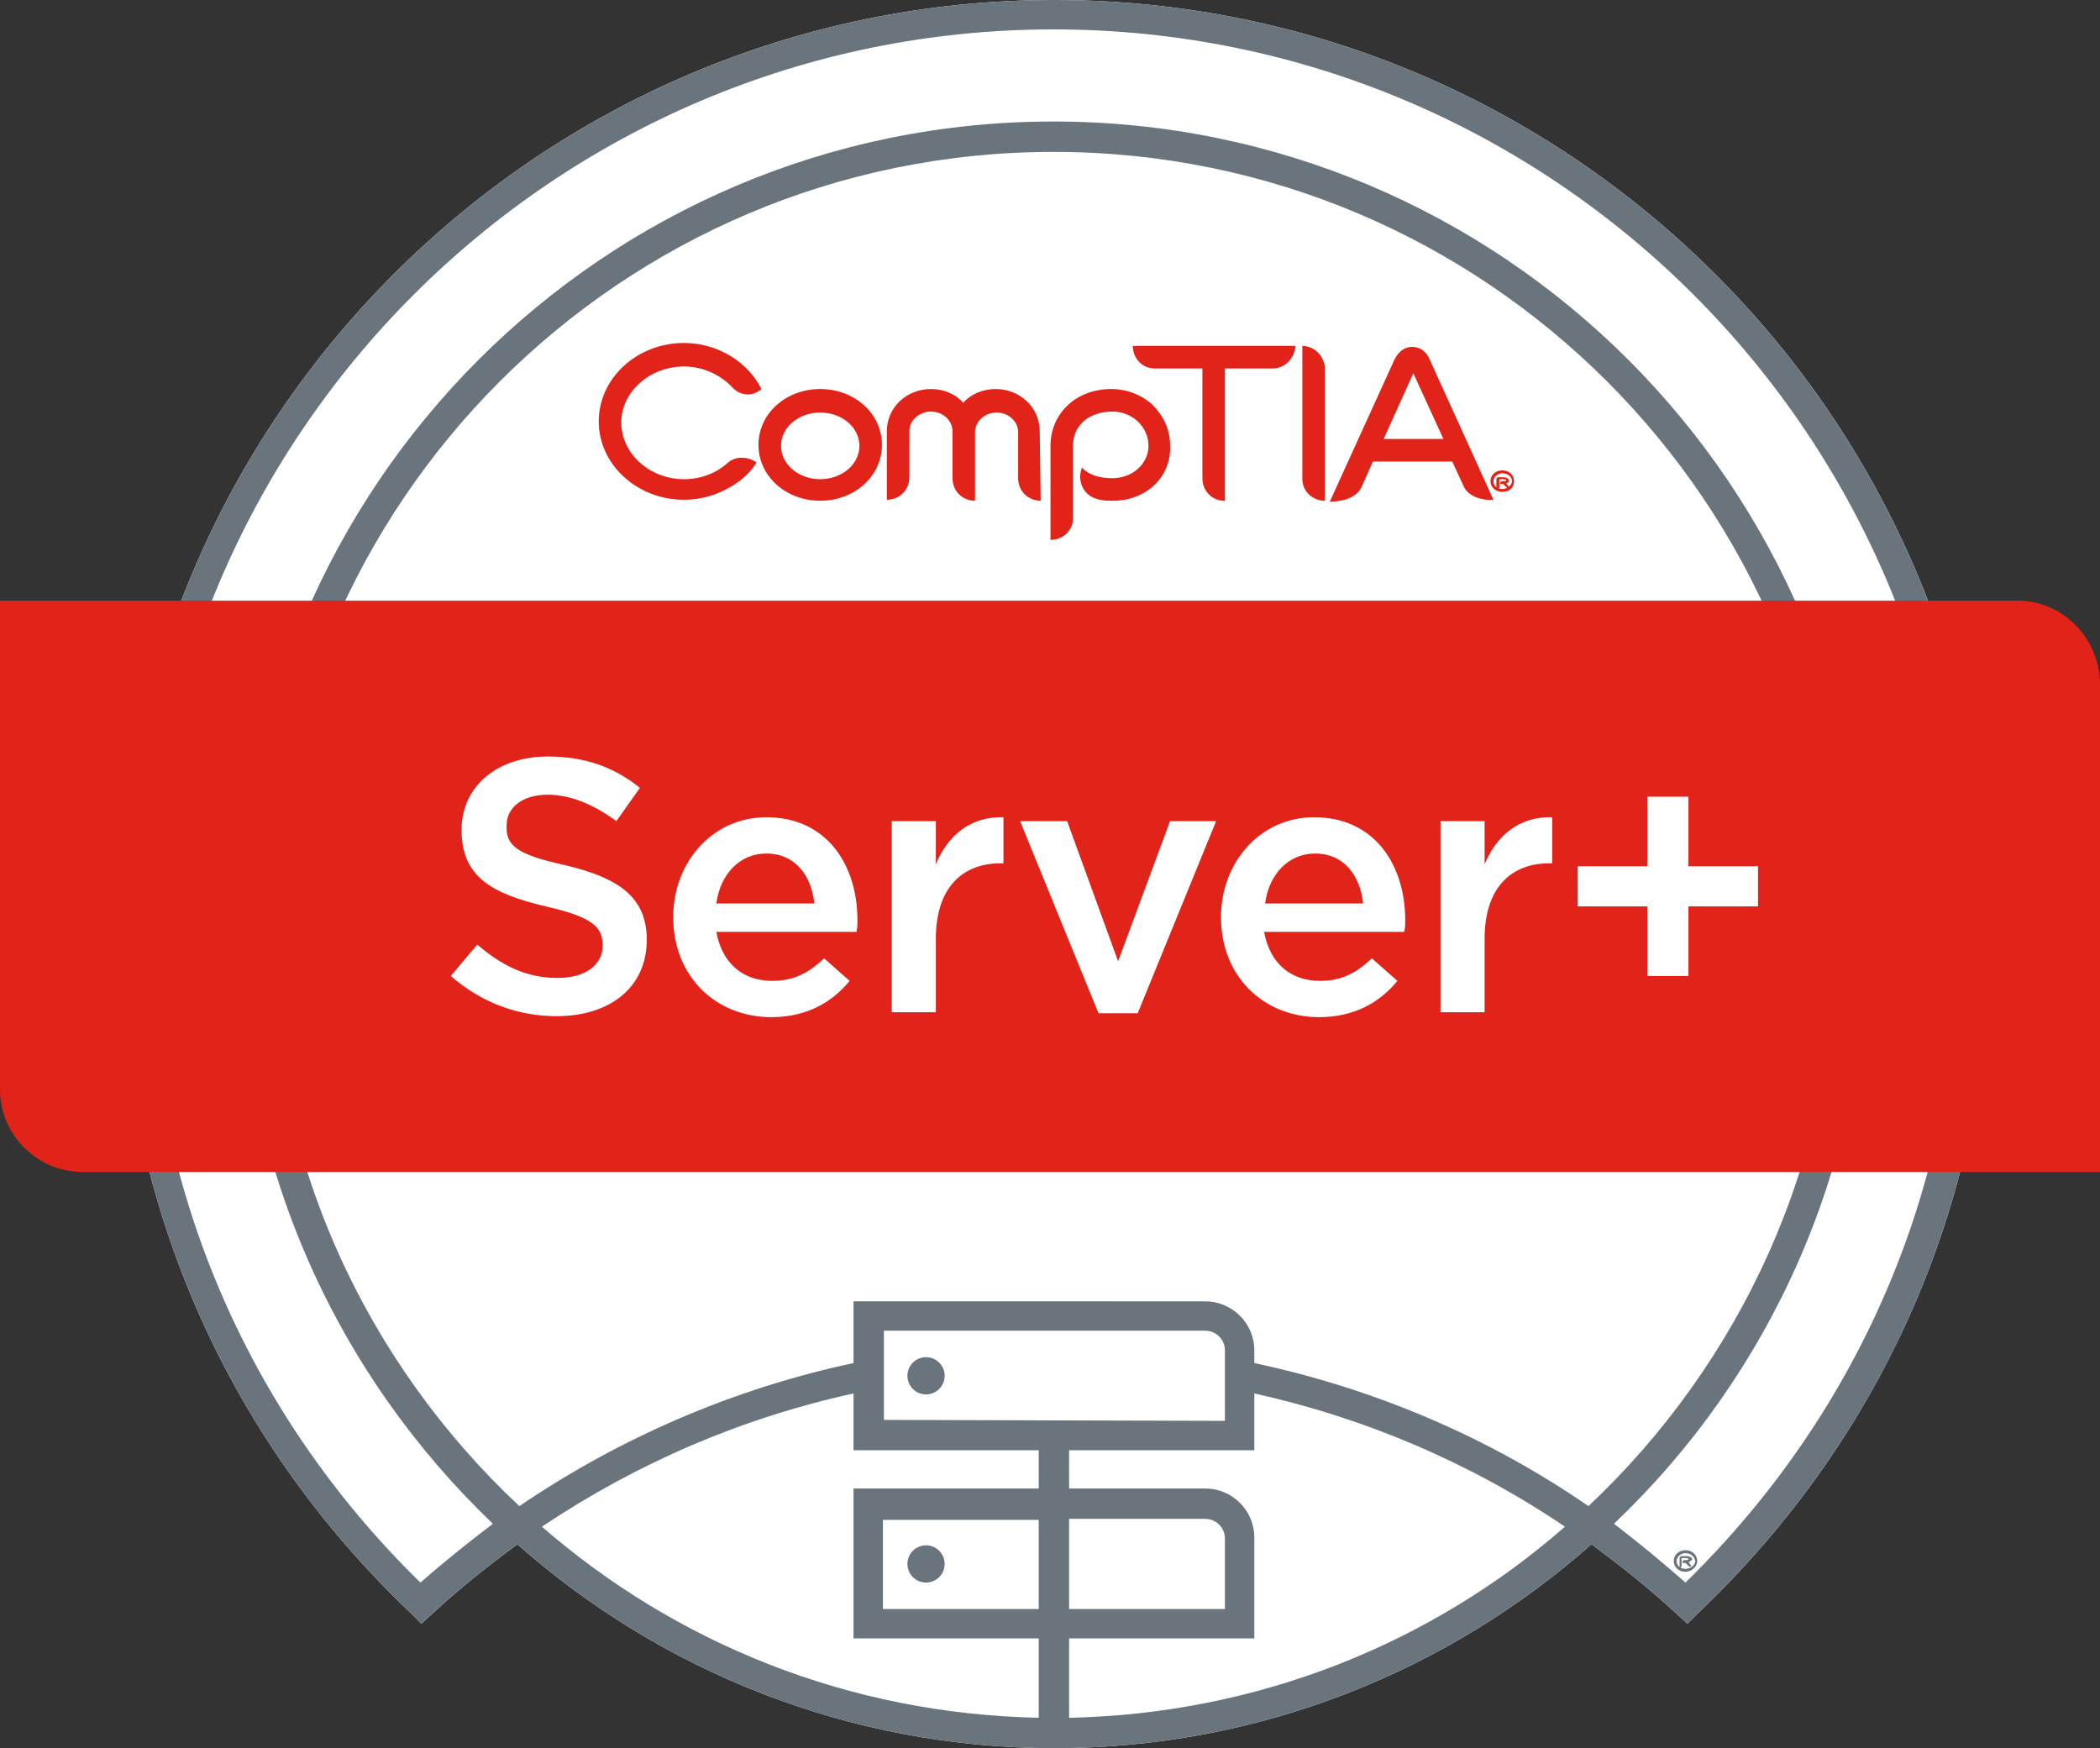 <svg xmlns="http://www.w3.org/2000/svg" xmlns:xlink="http://www.w3.org/1999/xlink" id="Layer_1" x="0px" y="0px" viewBox="0 0 214.3 178.4" style="enable-background:new 0 0 214.3 178.4;" xml:space="preserve"><rect x="0" y="0" width="214.3" height="178.4" fill="#333333" stroke="none"/><style type="text/css">	.st0{fill:#FFFFFF;}	.st1{fill:#6A747C;}	.st2{fill:#E2231A;}</style><g>	<g>		<g>			<path class="st0" d="M107.6,0C55,0,12.2,42.8,12.2,95.4c0,26.5,10.6,51.1,29.8,69.3l1,1l1.1-1c2.8-2.6,5.7-4.9,8.7-7.1     c14.6,12.9,33.8,20.8,54.8,20.8s40.2-7.9,54.8-20.8c3,2.2,5.9,4.5,8.7,7.1l1.1,1l1-1c19.3-18.3,29.9-42.9,29.9-69.3     C203,42.8,160.2,0,107.6,0z"></path>			<g>				<circle class="st1" cx="94.5" cy="140.4" r="1.9"></circle>				<circle class="st1" cx="94.5" cy="159.6" r="1.9"></circle>				<path class="st1" d="M107.6,0C55,0,12.2,42.8,12.2,95.4c0,26.5,10.6,51.1,29.8,69.3l1,1l1.1-1c2.8-2.6,5.7-4.9,8.7-7.1      c14.6,12.9,33.8,20.8,54.8,20.8s40.2-7.9,54.8-20.8c3,2.2,5.9,4.5,8.7,7.1l1.1,1l1-1c19.3-18.3,29.9-42.9,29.9-69.3      C203,42.8,160.2,0,107.6,0z M27.6,95.4c0-44.1,35.8-79.9,79.9-79.9s79.9,35.8,79.9,79.9c0,23-9.8,43.7-25.3,58.3      c-10.3-7.1-21.9-12-34.1-14.6v-1.3c0-2.8-2.3-5-5-5H87.1v6.3c-12.2,2.6-23.8,7.6-34.1,14.6C37.4,139.1,27.6,118.4,27.6,95.4z       M90.2,144.9v-9.1H123c1.1,0,2,0.9,2,2v7.2L90.2,144.9L90.2,144.9z M87.1,142.2v5.8H106v3.9H87.1v15.3H106v8.1      c-19.4-0.4-37-7.6-50.7-19.5C65,149.3,75.7,144.7,87.1,142.2z M106,164.2H90.1v-9.1H106V164.2z M109.1,155H123c1.1,0,2,0.9,2,2      v7.2h-15.9V155z M109.1,175.3v-8.1H128v-10.3c0-2.8-2.3-5-5-5h-13.9V148H128v-5.8c11.3,2.5,22.1,7.1,31.7,13.6      C146.1,167.7,128.4,174.9,109.1,175.3z M172,161.5c-2.4-2.1-4.8-4.1-7.3-6c15.9-15.1,25.8-36.5,25.8-60.1c0-45.8-37.2-83-83-83      s-83,37.2-83,83c0,23.6,9.9,44.9,25.8,60.1c-2.5,1.9-5,3.9-7.4,6C25,144,15.1,120.6,15.1,95.4C15.1,44.5,56.5,3,107.5,3      s92.4,41.4,92.4,92.4C199.9,120.5,190,143.9,172,161.5z"></path>			</g>			<g>				<g>					<path class="st2" d="M83.7,42.1c-2.2,0-4,1.5-4,3.4s1.8,3.4,4,3.4s4-1.5,4-3.4S85.9,42.1,83.7,42.1 M83.7,51.1       c-3.5,0-6.3-2.5-6.3-5.7s2.8-5.7,6.3-5.7s6.3,2.5,6.3,5.7C90,48.6,87.2,51.1,83.7,51.1"></path>					<path class="st2" d="M106.2,51.1c-1.3,0-2.3-1-2.3-2.3v-4.7c0-1.1-1-2-2.2-2s-2.2,0.9-2.2,2v7c-1.3,0-2.3-1-2.3-2.3V44       c0-1.1-1-2-2.2-2s-2.2,0.9-2.2,2v4.7c0,1.3-1,2.3-2.3,2.3v-7c0-2.4,2-4.3,4.5-4.3c1.3,0,2.5,0.5,3.3,1.4c0.8-0.9,2-1.4,3.3-1.4       c2.5,0,4.5,1.9,4.5,4.3L106.2,51.1z"></path>					<path class="st2" d="M113.6,51.1c-0.6,0-1.2,0-1.7-0.2c-1.2-0.3-1.9-1.6-1.6-2.8c0-0.1,0.1-0.3,0.1-0.4l0,0       c0.6,0.7,1.7,1.1,3.1,1.1c2.1,0,3.7-1.5,3.7-3.3c0-1.9-1.6-3.5-3.7-3.5c-2,0-4,1.1-4,3.5v7.4c0,1.2-1,2.2-2.3,2.2v-9.6       c0-3.3,2.6-5.8,6.2-5.8c1.6,0,3.1,0.6,4.2,1.6c1.1,1.1,1.8,2.5,1.8,4.1C119.6,48.6,117,51.1,113.6,51.1"></path>					<path class="st2" d="M129.9,37.6H125v13.5h-0.1c-1.2,0-2.2-1-2.2-2.3V37.6h-4.9c-1.2,0-2.2-1-2.2-2.3h16.6       C132.1,36.6,131.1,37.6,129.9,37.6"></path>					<path class="st2" d="M144.4,37.7l-3.2,7.1h6.1l-3.3-7.2L144.4,37.7z M149.4,49.7l-1.2-2.6h-8.1l-1.2,2.7       c-0.6,1.1-2.1,1.4-3.2,1.4l6.6-14.5c0.4-0.8,1-1.3,1.8-1.3c0.8,0,1.5,0.5,1.8,1.3l6.5,14.3C151.3,51.1,149.9,50.7,149.4,49.7"></path>					<path class="st2" d="M74.8,39.6c-1.2-1.3-3-2.2-5-2.2c-3.5,0-6.4,2.6-6.4,5.7c0,3.2,2.9,5.8,6.4,5.8c1.7,0,3.3-0.6,4.5-1.7       c0.8-0.7,2.1-0.6,2.9,0c-0.6,1-1.5,1.8-2.5,2.4c-1.5,0.9-3.1,1.4-4.9,1.4c-4.8,0-8.7-3.6-8.7-8s3.9-8,8.7-8       c3.4,0,6.5,1.9,7.9,4.7C76.8,40.5,75.6,40.4,74.8,39.6"></path>					<path class="st2" d="M153.8,49.3h-0.1c0,0,0.1,0.1,0.3,0.4l0,0c-0.1,0.1-0.2,0.1-0.3,0c-0.3-0.3-0.3-0.3-0.3-0.3h-0.3v-0.1       c0-0.1,0.1-0.2,0.2-0.2h0.1c0.1,0,0.2,0,0.2,0s0.1,0,0.1-0.1c0,0,0-0.1-0.3-0.1H153v0.8c0,0.1-0.1,0.2-0.2,0.2h-0.1v-1       c0-0.1,0.1-0.2,0.2-0.2h0.5c0.5,0,0.6,0.3,0.6,0.4C154,49.1,153.9,49.2,153.8,49.3 M153.3,48.3c-0.5,0-0.9,0.4-0.9,0.8       c0,0.5,0.4,0.8,0.9,0.8s1-0.4,1-0.8S153.9,48.3,153.3,48.3 M153.3,50.2c-0.7,0-1.2-0.5-1.2-1.1s0.5-1.1,1.2-1.1       c0.7,0,1.2,0.5,1.2,1.1C154.5,49.8,154,50.2,153.3,50.2"></path>					<path class="st2" d="M132.9,35.3v13.6c0,1.2,1,2.2,2.3,2.2V37.5C135.1,36.3,134.1,35.3,132.9,35.3"></path>				</g>				<path class="st2" d="M205.9,61.3H0v49.9c0,4.6,3.8,8.4,8.4,8.4h205.9V69.7C214.2,65.1,210.5,61.3,205.9,61.3z"></path>				<g>					<path class="st0" d="M57.7,88.3c5.5,1.3,8.3,3.3,8.3,7.6c0,4.9-3.8,7.8-9.2,7.8c-4,0-7.7-1.4-10.8-4.1l2.7-3.2       c2.5,2.1,4.9,3.4,8.2,3.4c2.8,0,4.6-1.3,4.6-3.3c0-1.9-1-2.9-5.8-4c-5.5-1.3-8.6-3-8.6-7.8c0-4.5,3.7-7.5,8.8-7.5       c3.8,0,6.8,1.1,9.4,3.2l-2.4,3.4c-2.3-1.7-4.7-2.7-7-2.7c-2.7,0-4.2,1.4-4.2,3.1C51.6,86.3,52.7,87.2,57.7,88.3z"></path>					<path class="st0" d="M78.8,100.1c2.2,0,3.7-0.8,5.3-2.3l2.6,2.3c-1.8,2.2-4.4,3.7-8,3.7c-5.6,0-10-4.1-10-10.2       c0-5.6,4-10.2,9.5-10.2c6.2,0,9.3,4.9,9.3,10.5c0,0.4,0,0.8-0.1,1.2H73.1C73.7,98.4,75.9,100.1,78.8,100.1z M83.1,92.2       c-0.3-2.9-2-5.1-4.9-5.1c-2.7,0-4.7,2.1-5.1,5.1H83.1z"></path>					<path class="st0" d="M95.5,103.3H91V83.8h4.5v4.4c1.2-2.9,3.5-4.9,6.9-4.8v4.7h-0.3c-3.9,0-6.6,2.5-6.6,7.7L95.5,103.3       L95.5,103.3z"></path>					<path class="st0" d="M119.4,83.8h4.7l-8,19.6h-4l-8-19.6h4.8l5.2,14.3L119.4,83.8z"></path>					<path class="st0" d="M134.7,100.1c2.2,0,3.7-0.8,5.3-2.3l2.6,2.3c-1.8,2.2-4.4,3.7-8,3.7c-5.6,0-10-4.1-10-10.2       c0-5.6,4-10.2,9.5-10.2c6.2,0,9.3,4.9,9.3,10.5c0,0.4,0,0.8-0.1,1.2H129C129.6,98.4,131.8,100.1,134.7,100.1z M139.1,92.2       c-0.3-2.9-2-5.1-4.9-5.1c-2.7,0-4.7,2.1-5.1,5.1H139.1z"></path>					<path class="st0" d="M151.5,103.3H147V83.8h4.5v4.4c1.2-2.9,3.5-4.9,6.9-4.8v4.7h-0.3c-3.9,0-6.6,2.5-6.6,7.7V103.3       L151.5,103.3z"></path>					<path class="st0" d="M168.1,81.3h4.2v7.1h7.1v4.1h-7.1v7.1h-4.2v-7.1H161v-4.1h7.1V81.3z"></path>				</g>			</g>		</g>	</g>	<path class="st1" d="M172.4,159.4h-0.1c0,0,0.1,0.1,0.3,0.4l0,0c-0.1,0.1-0.2,0.1-0.3,0c-0.3-0.3-0.3-0.3-0.3-0.3h-0.3v-0.1   c0-0.1,0.1-0.2,0.2-0.2h0.1c0.1,0,0.2,0,0.2,0s0.1,0,0.1-0.1c0,0,0-0.1-0.3-0.1h-0.4v0.8c0,0.1-0.1,0.2-0.2,0.2l0,0v-1   c0-0.1,0.1-0.2,0.2-0.2h0.5c0.5,0,0.6,0.3,0.6,0.4C172.6,159.2,172.5,159.3,172.4,159.4 M172,158.5c-0.5,0-0.9,0.4-0.9,0.8   c0,0.5,0.4,0.8,0.9,0.8s1-0.4,1-0.8C172.9,158.8,172.5,158.5,172,158.5 M172,160.4c-0.7,0-1.2-0.5-1.2-1.1s0.5-1.1,1.2-1.1   c0.7,0,1.2,0.5,1.2,1.1S172.6,160.4,172,160.4"></path></g></svg>
